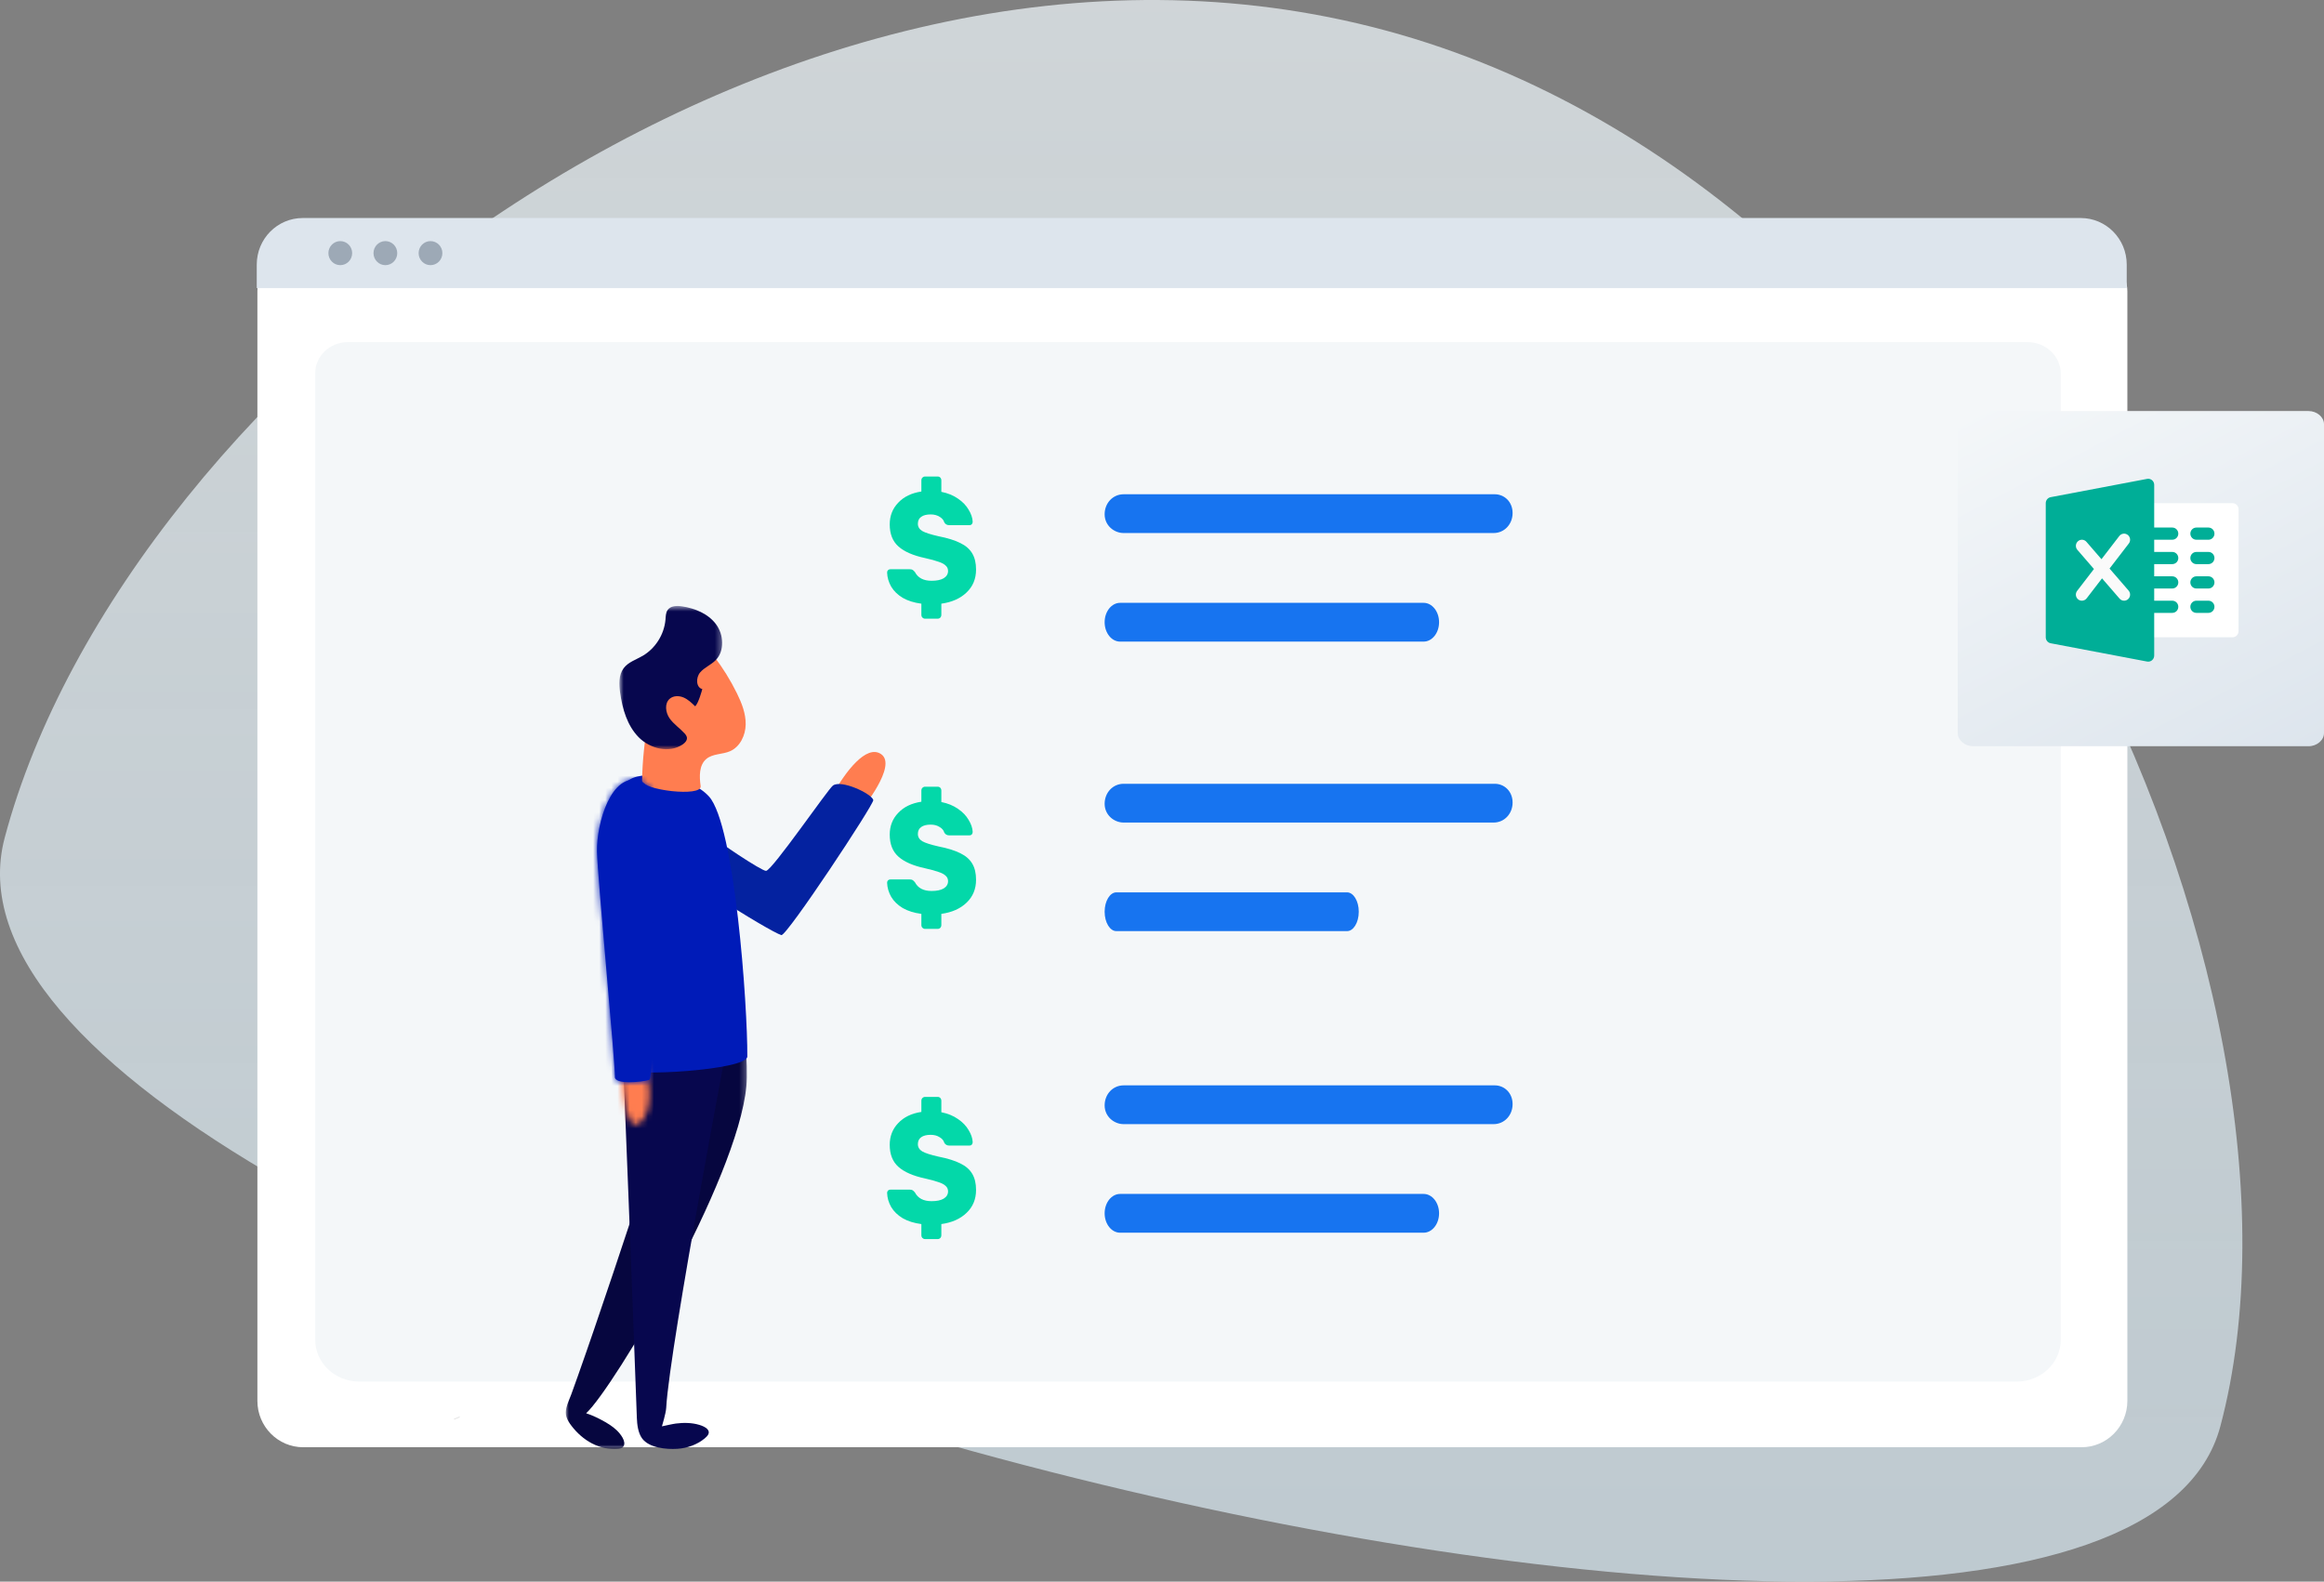 <svg width="382" height="260" viewBox="0 0 382 260" fill="none" xmlns="http://www.w3.org/2000/svg">
<rect x="0" y="0" width="382" height="260" fill="#808080" stroke="none"/>
<path opacity="0.7" fill-rule="evenodd" clip-rule="evenodd" d="M364.964 234.47C383.976 162.941 326.608 31.712 227.798 5.02C128.988 -21.672 20.568 63.239 0.776 137.705C-19.015 212.172 345.953 305.999 364.964 234.47Z" fill="url(#paint0_linear)"/>
<g clip-path="url(#clip0)">
<path d="M342.152 237.913H49.834C45.678 237.909 42.312 234.5 42.308 230.293V47.796C42.312 44.716 44.775 42.217 47.822 42.213H344.068C347.165 42.217 349.674 44.757 349.679 47.893V230.288C349.674 234.5 346.308 237.909 342.152 237.913Z" fill="white"/>
<path d="M331.488 227.12H59.057C55.061 227.12 51.814 224.04 51.814 220.253V61.337C51.814 58.529 54.222 56.243 57.182 56.243H333.276C336.286 56.243 338.731 58.566 338.731 61.42V220.253C338.731 224.04 335.483 227.12 331.488 227.12Z" fill="#F4F7F9"/>
<path d="M245.705 128.846H184.69C182.936 128.846 181.571 130.285 181.571 132.136C181.571 133.986 183.131 135.22 184.69 135.22H245.51C247.265 135.22 248.629 133.781 248.629 131.93C248.629 130.08 247.265 128.846 245.705 128.846Z" fill="#1774F0"/>
<path d="M245.705 81.252H184.69C182.936 81.252 181.571 82.691 181.571 84.542C181.571 86.392 183.131 87.626 184.69 87.626H245.51C247.265 87.626 248.629 86.187 248.629 84.336C248.629 82.486 247.265 81.252 245.705 81.252Z" fill="#1774F0"/>
<path d="M234.009 99.1H184.106C182.741 99.1 181.571 100.494 181.571 102.287C181.571 104.08 182.741 105.474 184.106 105.474H234.009C235.374 105.474 236.543 104.08 236.543 102.287C236.543 100.494 235.374 99.1 234.009 99.1Z" fill="#1774F0"/>
<path d="M221.418 146.694H183.497C182.46 146.694 181.571 148.088 181.571 149.881C181.571 151.674 182.46 153.068 183.497 153.068H221.418C222.455 153.068 223.343 151.674 223.343 149.881C223.343 148.088 222.455 146.694 221.418 146.694Z" fill="#1774F0"/>
<path d="M245.705 178.423H184.69C182.936 178.423 181.571 179.862 181.571 181.713C181.571 183.563 183.131 184.797 184.69 184.797H245.51C247.265 184.797 248.629 183.358 248.629 181.507C248.629 179.657 247.265 178.423 245.705 178.423Z" fill="#1774F0"/>
<path d="M234.009 196.271H184.106C182.741 196.271 181.571 197.665 181.571 199.458C181.571 201.251 182.741 202.645 184.106 202.645H234.009C235.374 202.645 236.543 201.251 236.543 199.458C236.543 197.665 235.374 196.271 234.009 196.271Z" fill="#1774F0"/>
<ellipse cx="153.124" cy="90.02" rx="17.753" ry="18.06" fill="#F4F7F9"/>
<ellipse cx="153.124" cy="141.014" rx="17.753" ry="18.06" fill="#F4F7F9"/>
<ellipse cx="153.124" cy="192.007" rx="17.753" ry="18.06" fill="#F4F7F9"/>
<path d="M152.046 101.706C151.886 101.706 151.742 101.646 151.615 101.524C151.503 101.403 151.447 101.247 151.447 101.057V99.239C150.248 99.083 149.226 98.763 148.379 98.278C147.548 97.776 146.917 97.162 146.485 96.434C146.07 95.707 145.846 94.937 145.814 94.123C145.814 93.967 145.862 93.838 145.958 93.734C146.07 93.63 146.198 93.578 146.342 93.578H149.529C149.737 93.578 149.897 93.612 150.009 93.682C150.121 93.751 150.248 93.872 150.392 94.045C150.888 94.998 151.798 95.474 153.124 95.474C153.987 95.474 154.65 95.335 155.114 95.058C155.593 94.764 155.833 94.366 155.833 93.864C155.833 93.5 155.705 93.206 155.449 92.981C155.21 92.738 154.826 92.53 154.299 92.357C153.788 92.167 153.029 91.959 152.022 91.734C150.089 91.319 148.643 90.687 147.684 89.838C146.725 88.99 146.246 87.778 146.246 86.203C146.246 84.8 146.709 83.615 147.636 82.645C148.563 81.658 149.833 81.043 151.447 80.801V78.983C151.447 78.793 151.503 78.637 151.615 78.516C151.742 78.395 151.886 78.334 152.046 78.334H154.131C154.307 78.334 154.451 78.395 154.563 78.516C154.674 78.637 154.73 78.793 154.73 78.983V80.853C155.785 81.061 156.696 81.433 157.463 81.97C158.23 82.489 158.813 83.095 159.212 83.788C159.628 84.463 159.851 85.121 159.883 85.761C159.883 85.917 159.835 86.055 159.74 86.177C159.644 86.281 159.524 86.332 159.38 86.332H156.025C155.657 86.332 155.385 86.177 155.21 85.865C155.114 85.501 154.858 85.199 154.443 84.956C154.043 84.697 153.556 84.567 152.981 84.567C152.31 84.567 151.79 84.697 151.423 84.956C151.055 85.216 150.872 85.597 150.872 86.099C150.872 86.601 151.111 86.999 151.591 87.293C152.07 87.57 152.957 87.856 154.251 88.15C155.753 88.445 156.951 88.817 157.846 89.267C158.741 89.7 159.396 90.271 159.811 90.981C160.227 91.674 160.435 92.556 160.435 93.63C160.435 95.153 159.915 96.409 158.877 97.395C157.854 98.382 156.472 98.997 154.73 99.239V101.057C154.73 101.247 154.674 101.403 154.563 101.524C154.451 101.646 154.307 101.706 154.131 101.706H152.046Z" fill="#03D8A9"/>
<path d="M152.046 152.7C151.886 152.7 151.742 152.639 151.615 152.518C151.503 152.397 151.447 152.241 151.447 152.05V150.232C150.248 150.077 149.226 149.756 148.379 149.272C147.548 148.77 146.917 148.155 146.485 147.428C146.07 146.701 145.846 145.93 145.814 145.117C145.814 144.961 145.862 144.831 145.958 144.727C146.07 144.623 146.198 144.571 146.342 144.571H149.529C149.737 144.571 149.897 144.606 150.009 144.675C150.121 144.744 150.248 144.866 150.392 145.039C150.888 145.991 151.798 146.467 153.124 146.467C153.987 146.467 154.65 146.328 155.114 146.051C155.593 145.757 155.833 145.359 155.833 144.857C155.833 144.493 155.705 144.199 155.449 143.974C155.21 143.732 154.826 143.524 154.299 143.351C153.788 143.16 153.029 142.952 152.022 142.727C150.089 142.312 148.643 141.68 147.684 140.832C146.725 139.983 146.246 138.771 146.246 137.196C146.246 135.794 146.709 134.608 147.636 133.638C148.563 132.651 149.833 132.037 151.447 131.795V129.977C151.447 129.786 151.503 129.63 151.615 129.509C151.742 129.388 151.886 129.327 152.046 129.327H154.131C154.307 129.327 154.451 129.388 154.563 129.509C154.674 129.63 154.73 129.786 154.73 129.977V131.846C155.785 132.054 156.696 132.426 157.463 132.963C158.23 133.482 158.813 134.088 159.212 134.781C159.628 135.456 159.851 136.114 159.883 136.755C159.883 136.91 159.835 137.049 159.74 137.17C159.644 137.274 159.524 137.326 159.38 137.326H156.025C155.657 137.326 155.385 137.17 155.21 136.858C155.114 136.495 154.858 136.192 154.443 135.95C154.043 135.69 153.556 135.56 152.981 135.56C152.31 135.56 151.79 135.69 151.423 135.95C151.055 136.209 150.872 136.59 150.872 137.092C150.872 137.594 151.111 137.992 151.591 138.287C152.07 138.564 152.957 138.849 154.251 139.144C155.753 139.438 156.951 139.81 157.846 140.26C158.741 140.693 159.396 141.265 159.811 141.974C160.227 142.667 160.435 143.55 160.435 144.623C160.435 146.147 159.915 147.402 158.877 148.389C157.854 149.375 156.472 149.99 154.73 150.232V152.05C154.73 152.241 154.674 152.397 154.563 152.518C154.451 152.639 154.307 152.7 154.131 152.7H152.046Z" fill="#03D8A9"/>
<path d="M152.046 203.693C151.886 203.693 151.742 203.633 151.615 203.511C151.503 203.39 151.447 203.234 151.447 203.044V201.226C150.248 201.07 149.226 200.75 148.379 200.265C147.548 199.763 146.917 199.149 146.485 198.422C146.07 197.694 145.846 196.924 145.814 196.11C145.814 195.955 145.862 195.825 145.958 195.721C146.07 195.617 146.198 195.565 146.342 195.565H149.529C149.737 195.565 149.897 195.6 150.009 195.669C150.121 195.738 150.248 195.859 150.392 196.032C150.888 196.985 151.798 197.461 153.124 197.461C153.987 197.461 154.65 197.322 155.114 197.045C155.593 196.751 155.833 196.353 155.833 195.851C155.833 195.487 155.705 195.193 155.449 194.968C155.21 194.725 154.826 194.518 154.299 194.344C153.788 194.154 153.029 193.946 152.022 193.721C150.089 193.306 148.643 192.674 147.684 191.825C146.725 190.977 146.246 189.765 146.246 188.19C146.246 186.787 146.709 185.602 147.636 184.632C148.563 183.645 149.833 183.031 151.447 182.788V180.97C151.447 180.78 151.503 180.624 151.615 180.503C151.742 180.382 151.886 180.321 152.046 180.321H154.131C154.307 180.321 154.451 180.382 154.563 180.503C154.674 180.624 154.73 180.78 154.73 180.97V182.84C155.785 183.048 156.696 183.42 157.463 183.957C158.23 184.476 158.813 185.082 159.212 185.775C159.628 186.45 159.851 187.108 159.883 187.748C159.883 187.904 159.835 188.043 159.74 188.164C159.644 188.268 159.524 188.32 159.38 188.32H156.025C155.657 188.32 155.385 188.164 155.21 187.852C155.114 187.489 154.858 187.186 154.443 186.943C154.043 186.684 153.556 186.554 152.981 186.554C152.31 186.554 151.79 186.684 151.423 186.943C151.055 187.203 150.872 187.584 150.872 188.086C150.872 188.588 151.111 188.986 151.591 189.281C152.07 189.558 152.957 189.843 154.251 190.137C155.753 190.432 156.951 190.804 157.846 191.254C158.741 191.687 159.396 192.258 159.811 192.968C160.227 193.661 160.435 194.544 160.435 195.617C160.435 197.14 159.915 198.396 158.877 199.382C157.854 200.369 156.472 200.984 154.73 201.226V203.044C154.73 203.234 154.674 203.39 154.563 203.511C154.451 203.633 154.307 203.693 154.131 203.693H152.046Z" fill="#03D8A9"/>
<path d="M349.574 47.362H42.203V43.483C42.207 39.262 45.587 35.844 49.757 35.84H342.02C346.189 35.844 349.569 39.262 349.574 43.483V47.362Z" fill="#DDE5ED"/>
<path d="M55.933 43.589C57.011 43.589 57.885 42.704 57.885 41.612C57.885 40.521 57.011 39.636 55.933 39.636C54.854 39.636 53.98 40.521 53.98 41.612C53.98 42.704 54.854 43.589 55.933 43.589Z" fill="#9DA9B6"/>
<path d="M63.345 43.589C64.423 43.589 65.297 42.704 65.297 41.612C65.297 40.521 64.423 39.636 63.345 39.636C62.267 39.636 61.393 40.521 61.393 41.612C61.393 42.704 62.267 43.589 63.345 43.589Z" fill="#9DA9B6"/>
<path d="M70.762 43.589C71.84 43.589 72.714 42.704 72.714 41.612C72.714 40.521 71.84 39.636 70.762 39.636C69.684 39.636 68.81 40.521 68.81 41.612C68.81 42.704 69.684 43.589 70.762 43.589Z" fill="#9DA9B6"/>
<path d="M75.529 232.845L74.609 233.227L74.672 233.381L75.592 232.999L75.529 232.845Z" fill="#E6E6E6"/>
</g>
<path d="M324.336 122.673H379.459C380.827 122.673 382 121.684 382 120.515V69.728C382 68.56 380.827 67.571 379.459 67.571H324.336C322.968 67.571 321.795 68.56 321.795 69.728V120.515C321.795 121.684 322.968 122.673 324.336 122.673Z" fill="url(#paint1_linear)"/>
<path d="M366.965 104.761H353.1C352.553 104.761 352.109 104.312 352.109 103.759C352.109 103.206 352.109 84.27 352.109 83.717C352.109 83.164 352.553 82.715 353.1 82.715H366.965C367.511 82.715 367.955 83.164 367.955 83.717V103.759C367.955 104.312 367.511 104.761 366.965 104.761Z" fill="white"/>
<path d="M357.061 88.727H353.1C352.553 88.727 352.109 88.278 352.109 87.725C352.109 87.171 352.553 86.722 353.1 86.722H357.061C357.608 86.722 358.052 87.171 358.052 87.725C358.052 88.278 357.608 88.727 357.061 88.727Z" fill="#00AE97"/>
<path d="M357.061 92.736H353.1C352.553 92.736 352.109 92.287 352.109 91.734C352.109 91.18 352.553 90.732 353.1 90.732H357.061C357.608 90.732 358.052 91.18 358.052 91.734C358.052 92.287 357.608 92.736 357.061 92.736Z" fill="#00AE97"/>
<path d="M357.061 96.744H353.1C352.553 96.744 352.109 96.295 352.109 95.742C352.109 95.189 352.553 94.74 353.1 94.74H357.061C357.608 94.74 358.052 95.189 358.052 95.742C358.052 96.295 357.608 96.744 357.061 96.744Z" fill="#00AE97"/>
<path d="M357.061 100.752H353.1C352.553 100.752 352.109 100.303 352.109 99.75C352.109 99.197 352.553 98.748 353.1 98.748H357.061C357.608 98.748 358.052 99.197 358.052 99.75C358.052 100.303 357.608 100.752 357.061 100.752Z" fill="#00AE97"/>
<path d="M363.003 88.727H361.023C360.476 88.727 360.032 88.278 360.032 87.725C360.032 87.172 360.476 86.723 361.023 86.723H363.003C363.55 86.723 363.994 87.172 363.994 87.725C363.994 88.278 363.55 88.727 363.003 88.727Z" fill="#00AE97"/>
<path d="M363.003 92.736H361.023C360.476 92.736 360.032 92.287 360.032 91.734C360.032 91.18 360.476 90.732 361.023 90.732H363.003C363.55 90.732 363.994 91.18 363.994 91.734C363.994 92.287 363.55 92.736 363.003 92.736Z" fill="#00AE97"/>
<path d="M363.003 96.744H361.023C360.476 96.744 360.032 96.295 360.032 95.742C360.032 95.189 360.476 94.74 361.023 94.74H363.003C363.55 94.74 363.994 95.189 363.994 95.742C363.994 96.295 363.55 96.744 363.003 96.744Z" fill="#00AE97"/>
<path d="M363.003 100.752H361.023C360.476 100.752 360.032 100.303 360.032 99.75C360.032 99.197 360.476 98.748 361.023 98.748H363.003C363.55 98.748 363.994 99.197 363.994 99.75C363.994 100.303 363.55 100.752 363.003 100.752Z" fill="#00AE97"/>
<path d="M353.732 78.937C353.506 78.747 353.203 78.665 352.918 78.725L337.072 81.731C336.602 81.819 336.264 82.232 336.264 82.715V104.761C336.264 105.242 336.602 105.657 337.072 105.745L352.918 108.751C352.977 108.763 353.038 108.769 353.1 108.769C353.33 108.769 353.553 108.689 353.732 108.539C353.959 108.348 354.09 108.064 354.09 107.767V79.709C354.09 79.41 353.959 79.127 353.732 78.937Z" fill="#00AE97"/>
<path d="M349.883 97.087L346.752 93.465L349.919 89.345C350.256 88.908 350.177 88.278 349.747 87.938C349.317 87.597 348.695 87.677 348.356 88.112L345.423 91.928L342.951 89.07C342.588 88.649 341.963 88.611 341.555 88.976C341.143 89.341 341.101 89.974 341.461 90.389L344.185 93.539L341.424 97.131C341.087 97.568 341.166 98.197 341.596 98.538C341.778 98.68 341.994 98.748 342.206 98.748C342.501 98.748 342.793 98.616 342.989 98.361L345.514 95.075L348.394 98.403C348.59 98.632 348.863 98.748 349.139 98.748C349.37 98.748 349.602 98.666 349.79 98.5C350.202 98.135 350.244 97.502 349.883 97.087Z" fill="#FAFAFA"/>
<mask id="mask0" style="mask-type:alpha" maskUnits="userSpaceOnUse" x="93" y="148" width="30" height="91">
<path fill-rule="evenodd" clip-rule="evenodd" d="M122.77 148.794H93V238.215H122.77V148.794Z" fill="white"/>
</mask>
<g mask="url(#mask0)">
<path fill-rule="evenodd" clip-rule="evenodd" d="M93.112 231.368C93.291 230.64 93.645 229.918 93.886 229.259C94.26 228.234 94.627 227.207 94.992 226.179C95.904 223.607 96.797 221.029 97.682 218.448C98.747 215.342 99.8 212.232 100.844 209.119C101.999 205.679 103.144 202.236 104.281 198.789C105.46 195.214 106.631 191.635 107.794 188.054C108.935 184.541 110.066 181.027 111.188 177.508C112.224 174.259 113.252 171.006 114.265 167.749C115.133 164.961 115.991 162.169 116.828 159.371C117.465 157.244 118.093 155.113 118.68 152.972C119.027 151.71 119.396 150.437 119.624 149.146C119.645 149.029 119.665 148.912 119.68 148.794C119.68 148.794 123.38 171.402 122.682 178.596C121.174 194.118 100.848 228.163 96.367 232.306L96.357 232.334C97.126 232.579 97.973 232.946 98.844 233.413C99.732 233.889 100.619 234.411 101.357 235.109C101.911 235.633 103.045 236.987 102.455 237.816C102.257 238.093 101.885 238.166 101.548 238.193C100.082 238.309 98.595 237.959 97.289 237.276C95.983 236.593 94.855 235.586 93.952 234.412C93.607 233.964 93.289 233.483 93.112 232.944C92.944 232.432 92.982 231.899 93.112 231.368Z" fill="#06063F"/>
</g>
<path fill-rule="evenodd" clip-rule="evenodd" d="M137.067 130.298C138.856 127.103 142.381 122.237 144.854 123.99C147.53 125.885 141.635 133.055 141.635 133.055L137.067 130.298Z" fill="#FF7D50"/>
<path fill-rule="evenodd" clip-rule="evenodd" d="M120.929 164.203C120.398 167.051 110.049 221.279 109.504 231.466C109.458 232.326 108.803 234.476 108.803 234.476C109.256 234.379 110.589 234.079 111.089 234.016C112.359 233.855 113.716 233.861 114.952 234.237C115.412 234.377 115.967 234.592 116.295 234.963C116.798 235.532 116.306 236.073 115.822 236.471C114.557 237.51 112.942 238.069 111.316 238.172C109.555 238.283 106.695 238.036 105.546 236.465C104.877 235.549 104.719 234.171 104.68 233.07C104.119 217.076 102.41 173.478 102.255 171.072L120.929 164.203Z" fill="#07074E"/>
<path fill-rule="evenodd" clip-rule="evenodd" d="M110.536 133.488C111.992 133.193 113.508 134.773 114.732 135.78C117.715 138.236 125.287 143.256 125.928 143.159C126.994 142.999 136.046 129.791 136.909 129.138C138.267 128.111 143.26 130.462 143.547 131.514C143.72 132.146 129.286 153.96 128.433 153.721C126.591 153.204 108.364 141.997 107.932 139.525C107.607 137.666 108.071 135.568 109.38 134.181C109.756 133.783 110.144 133.567 110.536 133.488Z" fill="#0422A0"/>
<path fill-rule="evenodd" clip-rule="evenodd" d="M116.533 130.93C120.783 135.606 122.889 165.297 122.838 173.684C122.824 175.921 103.311 177.098 102.385 175.723C101.574 174.52 101.841 129.845 103.115 128.477C104.966 126.49 113.244 127.312 116.533 130.93Z" fill="#001BB8"/>
<path fill-rule="evenodd" clip-rule="evenodd" d="M105.535 128.348C105.601 125.006 105.947 121.668 106.567 118.384C107.381 114.069 108.808 109.619 112.045 106.689C112.529 106.251 113.074 105.84 113.713 105.716C115.156 105.436 116.424 106.668 117.325 107.843C118.788 109.75 120.064 111.805 121.127 113.967C121.918 115.576 122.602 117.304 122.57 119.1C122.537 120.896 121.636 122.776 120.006 123.489C118.743 124.043 117.173 123.871 116.11 124.756C114.893 125.77 114.936 127.645 115.166 129.224C115.437 131.086 105.505 129.863 105.535 128.348Z" fill="#FF7D50"/>
<mask id="mask1" style="mask-type:alpha" maskUnits="userSpaceOnUse" x="101" y="99" width="18" height="25">
<path fill-rule="evenodd" clip-rule="evenodd" d="M118.706 99.617H101.809V123.166H118.706V99.617Z" fill="white"/>
</mask>
<g mask="url(#mask1)">
<path fill-rule="evenodd" clip-rule="evenodd" d="M102.502 109.857C103.254 108.845 104.544 108.448 105.629 107.818C107.735 106.594 109.186 104.286 109.389 101.837C109.433 101.301 109.432 100.725 109.737 100.284C110.231 99.567 111.263 99.549 112.117 99.68C114.23 100.006 116.372 100.872 117.672 102.589C118.972 104.305 119.14 106.999 117.632 108.531C116.866 109.309 115.777 109.717 115.072 110.553C114.368 111.389 114.386 113.013 115.44 113.277C115.44 113.277 114.8 115.698 114.257 116.103C113.68 115.541 113.085 114.968 112.347 114.655C111.609 114.343 110.684 114.345 110.078 114.874C109.201 115.64 109.389 117.119 110.054 118.079C110.72 119.039 111.732 119.689 112.516 120.553C112.702 120.757 112.882 120.991 112.912 121.267C112.961 121.719 112.599 122.107 112.229 122.364C110.036 123.886 106.846 123.1 104.972 121.189C103.099 119.279 102.306 116.541 101.932 113.877C101.738 112.5 101.675 110.969 102.502 109.857Z" fill="#07074E"/>
</g>
<mask id="mask2" style="mask-type:alpha" maskUnits="userSpaceOnUse" x="101" y="165" width="6" height="20">
<path fill-rule="evenodd" clip-rule="evenodd" d="M105.642 184.111C102.115 188.523 101.801 172.66 101.801 172.66L103.22 165.657C103.22 165.657 109.168 179.699 105.642 184.111Z" fill="white"/>
</mask>
<g mask="url(#mask2)">
<path fill-rule="evenodd" clip-rule="evenodd" d="M101.736 164.723L108.916 165.392L107.048 185.924L99.868 185.255L101.736 164.723Z" fill="#FF7D50"/>
</g>
<path fill-rule="evenodd" clip-rule="evenodd" d="M98.126 139.958C98.187 143.915 101.196 175.644 101.072 176.997C100.949 178.349 105.546 177.885 106.705 177.521C107.865 177.157 107.088 129.728 107.088 129.728L105.259 128.299C100.44 126.905 98.054 135.341 98.126 139.958Z" fill="#001BB8"/>
<mask id="mask3" style="mask-type:alpha" maskUnits="userSpaceOnUse" x="98" y="128" width="10" height="50">
<path fill-rule="evenodd" clip-rule="evenodd" d="M105.26 128.298L107.088 129.728C107.088 129.728 107.865 177.158 106.706 177.521C105.546 177.886 100.95 178.349 101.073 176.997C101.196 175.645 98.188 143.915 98.126 139.959C98.059 135.686 100.097 128.145 104.22 128.145C104.553 128.145 104.9 128.195 105.26 128.298Z" fill="white"/>
</mask>
<g mask="url(#mask3)">
<path fill-rule="evenodd" clip-rule="evenodd" d="M98.268 126.726L112.16 128.02L107.505 179.178L93.612 177.884L98.268 126.726Z" fill="#001BB8"/>
</g>
<defs>
<linearGradient id="paint0_linear" x1="184.292" y1="0" x2="184.292" y2="260" gradientUnits="userSpaceOnUse">
<stop stop-color="#F1F9FD"/>
<stop offset="1" stop-color="#E3F5FF" stop-opacity="0.9"/>
</linearGradient>
<linearGradient id="paint1_linear" x1="297.016" y1="81.568" x2="331.972" y2="148.045" gradientUnits="userSpaceOnUse">
<stop offset="0.001" stop-color="#F4F7F9"/>
<stop offset="0.999" stop-color="#DDE5ED"/>
</linearGradient>
<clipPath id="clip0">
<rect width="307.476" height="202.074" fill="white" transform="translate(42.203 35.84)"/>
</clipPath>
</defs>
</svg>
